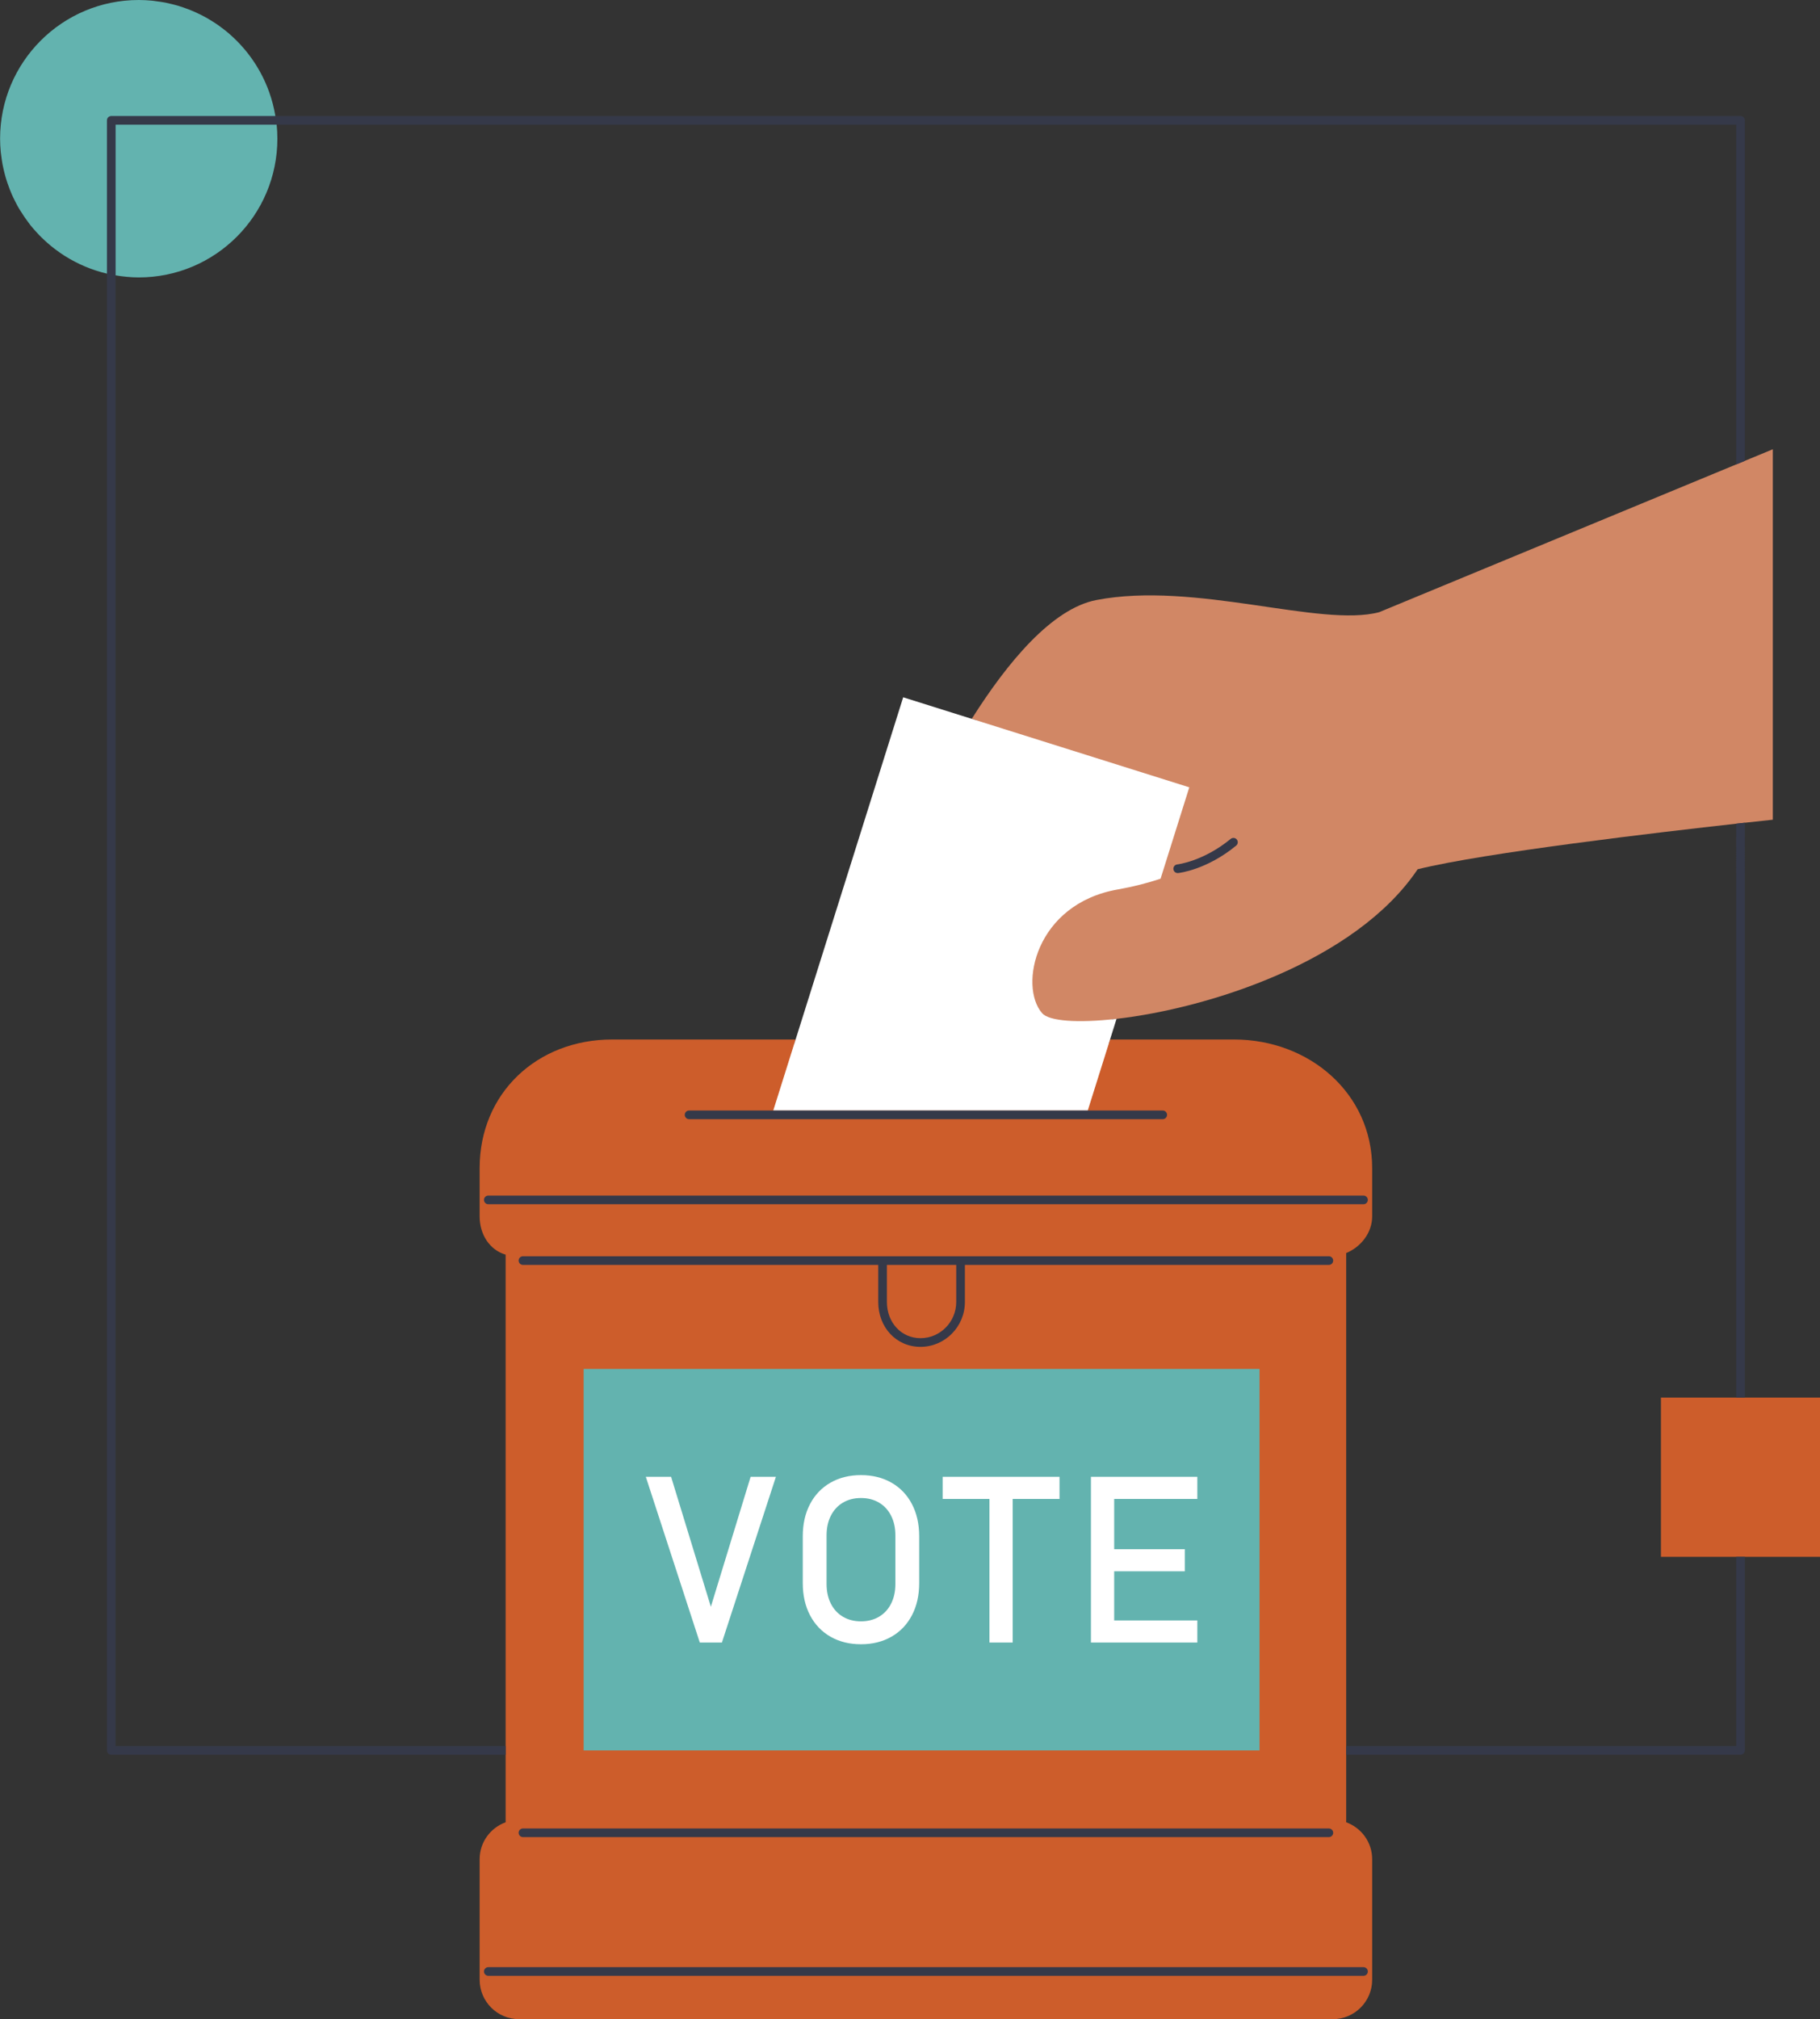 <?xml version="1.0" encoding="UTF-8" standalone="no"?><svg xmlns="http://www.w3.org/2000/svg" xmlns:xlink="http://www.w3.org/1999/xlink" fill="#353949" height="500" preserveAspectRatio="xMidYMid meet" version="1" viewBox="497.7 0.0 450.9 500.0" width="450.9" zoomAndPan="magnify"><rect x="497.7" y="0.0" width="450.9" height="500.0" fill="#333333" stroke="none"/><g id="change1_1"><path d="M947.56,347.148v37.295h-37.295v-37.295H947.56z M565.056,29.803h-0.046l-0.149-0.898 c-2.66-16.126-16.451-27.831-32.792-27.831c-18.349,0-33.276,14.927-33.276,33.276c0,15.507,10.545,28.814,25.647,32.362 l0.828,0.195v0.009l1.252,0.21c2.002,0.336,3.818,0.5,5.549,0.5c18.349,0,33.276-14.927,33.276-33.276 c0-1.111-0.057-2.243-0.17-3.365L565.056,29.803z M929.986,203.732c4.315-0.475,6.928-0.75,6.928-0.75v-91.732l-6.928,2.866 l-2.147,0.888l-88.424,36.58l-0.002,0.003c-14.542,3.881-45.607-7.727-70.09-3.002c-10.976,2.118-22.021,15.407-30.876,29.423 l1.063,0.334c-0.052,0.081-0.103,0.157-0.154,0.239l-0.442,0.698l-16.749-5.267L695.6,258.482h-46.255 c-18.393,0-31.741,12.948-31.741,30.787v11.935c0,4.126,2.224,7.443,5.669,8.451l0.771,0.224v142.114l-0.707,0.258 c-3.428,1.25-5.732,4.518-5.732,8.137v29.846c0,4.793,3.899,8.692,8.692,8.692h201.59c4.793,0,8.692-3.9,8.692-8.692v-29.846 c0-3.619-2.304-6.889-5.734-8.139l-0.707-0.258V309.574l0.663-0.275c3.457-1.428,5.778-4.682,5.778-8.095V289.27 c0-17.265-14.554-30.787-33.135-30.787H771.25l1.903-6.065c0.386-0.04,0.77-0.078,1.165-0.123 c22.549-2.574,59.185-14.093,74.601-37.041c16.333-4.068,59.924-9.172,78.919-11.284 C928.596,203.885,929.31,203.806,929.986,203.732z" fill="#d18765"/></g><g id="change2_1"><path d="M803.443,257.409H772.71l-5.529,17.585h-77.9l5.53-17.585h-45.468c-18.579,0-32.814,13.282-32.814,31.861 v11.936c0,4.501,2.49,8.323,6.44,9.479v121.69v2.147v16.722c-3.747,1.365-6.438,4.925-6.438,9.146v29.845 c0,5.393,4.371,9.766,9.766,9.766h201.589c5.393,0,9.766-4.371,9.766-9.766v-29.845c0-4.22-2.691-7.782-6.44-9.146v-16.721v-2.147 V310.291c3.664-1.513,6.44-5.042,6.44-9.085V289.27C837.653,270.691,822.022,257.409,803.443,257.409z M796.579,426.022H655.456 v-79.608h141.123V426.022z M948.633,346.075v39.441h-18.647h-2.147h-18.647v-39.441h18.647h2.147H948.633z" fill="#cd5d2b"/></g><g id="change3_1"><path d="M566.243,30.876c0.115,1.142,0.175,2.301,0.175,3.474c0,18.971-15.379,34.349-34.349,34.349 c-1.005,0-1.995-0.056-2.974-0.15c-0.931-0.08-1.844-0.212-2.752-0.365c0,0-0.001,0-0.001,0c-0.724-0.122-1.439-0.261-2.147-0.427 c0,0,0,0,0,0c-3.743-0.879-7.243-2.368-10.402-4.36c-0.058-0.037-0.119-0.07-0.177-0.108c-0.681-0.435-1.338-0.899-1.985-1.379 c-0.168-0.125-0.337-0.249-0.504-0.376c-0.589-0.454-1.161-0.925-1.718-1.416c-0.204-0.18-0.403-0.364-0.603-0.548 c-0.52-0.48-1.032-0.967-1.522-1.478c-0.209-0.218-0.406-0.447-0.61-0.671c-0.465-0.512-0.93-1.022-1.364-1.562 c-0.172-0.214-0.326-0.442-0.493-0.66c-0.713-0.93-1.375-1.897-1.992-2.899c-0.267-0.432-0.543-0.857-0.791-1.301 c-0.234-0.422-0.44-0.859-0.657-1.292c-0.254-0.505-0.507-1.009-0.736-1.528c-0.188-0.426-0.357-0.86-0.527-1.295 c-0.217-0.552-0.424-1.109-0.613-1.675c-0.143-0.428-0.277-0.858-0.403-1.293c-0.176-0.607-0.331-1.223-0.474-1.844 c-0.095-0.414-0.193-0.825-0.273-1.244c-0.134-0.699-0.233-1.409-0.324-2.123c-0.045-0.358-0.106-0.71-0.14-1.072 c-0.103-1.082-0.166-2.174-0.166-3.283C497.72,15.379,513.099,0,532.069,0c1.129,0,2.243,0.062,3.344,0.169 c0.377,0.036,0.742,0.105,1.115,0.153c0.716,0.093,1.43,0.189,2.131,0.325c0.445,0.087,0.879,0.2,1.318,0.304 c0.608,0.144,1.215,0.29,1.81,0.465c0.473,0.139,0.936,0.299,1.4,0.458c0.536,0.184,1.068,0.373,1.592,0.583 c0.488,0.195,0.966,0.403,1.443,0.619c0.47,0.214,0.933,0.436,1.392,0.67c0.501,0.255,0.995,0.517,1.481,0.795 c0.394,0.226,0.779,0.465,1.163,0.707c0.521,0.326,1.037,0.655,1.538,1.008c0.295,0.208,0.578,0.431,0.867,0.648 c0.56,0.421,1.117,0.843,1.649,1.296c0.131,0.112,0.252,0.233,0.382,0.347c4.346,3.814,7.707,8.699,9.693,14.253 c0.003,0.009,0.007,0.018,0.01,0.026c0.334,0.938,0.626,1.893,0.879,2.866c0.005,0.019,0.01,0.039,0.015,0.058 c0.252,0.977,0.463,1.968,0.629,2.976c0,0,0,0,0,0C566.037,29.441,566.17,30.149,566.243,30.876z M642.292,338.988v94.46h167.452 v-94.46H642.292z" fill="#63b3af"/></g><g id="change4_1"><path d="M683.663,365.7h6.266l-13.378,41.037h-5.476L657.7,365.7h6.264l9.849,32.175L683.663,365.7z M723.635,372.459c1.195,2.287,1.793,4.935,1.793,7.946v11.627c0,3.011-0.598,5.658-1.793,7.946 c-1.195,2.285-2.885,4.055-5.065,5.306c-2.185,1.252-4.705,1.876-7.564,1.876c-2.86,0-5.382-0.625-7.564-1.876 c-2.182-1.252-3.87-3.021-5.065-5.306c-1.195-2.287-1.793-4.935-1.793-7.946v-11.627c0-3.011,0.598-5.658,1.793-7.946 c1.195-2.285,2.883-4.055,5.065-5.304c2.182-1.252,4.705-1.878,7.564-1.878c2.86,0,5.38,0.627,7.564,1.878 C720.75,368.404,722.44,370.174,723.635,372.459z M719.53,380.208c0-1.845-0.354-3.468-1.061-4.868 c-0.704-1.403-1.702-2.484-2.99-3.247c-1.289-0.761-2.78-1.143-4.474-1.143s-3.185,0.382-4.474,1.143 c-1.287,0.763-2.285,1.845-2.992,3.247c-0.707,1.4-1.059,3.023-1.059,4.868v12.023c0,1.843,0.352,3.466,1.059,4.868 c0.706,1.4,1.704,2.482,2.992,3.245c1.289,0.761,2.78,1.143,4.474,1.143s3.185-0.382,4.474-1.143 c1.287-0.763,2.285-1.845,2.99-3.245c0.707-1.403,1.061-3.025,1.061-4.868V380.208z M731.237,371.176h11.598v35.561h5.757v-35.561 h11.602V365.7h-28.957V371.176z M794.336,371.176V365.7h-20.602h-2.964h-2.793v41.037h2.793h2.964h20.602v-5.476h-20.602v-12.164 h17.497v-5.474h-17.497v-12.447H794.336z M774.318,252.294c-9.632,1.099-16.71,0.577-18.438-1.401 c-5.794-6.636-1.735-27.041,18.753-30.642c3.816-0.671,7.339-1.583,10.595-2.656l7.116-22.633l-53.897-16.952l-16.985-5.342 l-26.65,84.742l-5.53,17.585h77.9l5.529-17.585L774.318,252.294z" fill="#ffffff"/></g><g id="change5_1"><path d="M929.986,29.802v84.314l-2.147,0.888V30.876H566.243h-39.902v37.307v364.192h96.629v2.147h-97.702 c-0.593,0-1.073-0.481-1.073-1.073V67.756V29.802c0-0.593,0.481-1.073,1.073-1.073h40.651h362.993 C929.505,28.729,929.986,29.21,929.986,29.802z M927.839,432.375h-96.627v2.147h97.702c0.593,0,1.073-0.479,1.071-1.073v-47.932 h-2.147V432.375z M927.839,346.075h2.147V203.732c-0.675,0.074-1.39,0.154-2.147,0.238V346.075z M627.264,454.917h199.655 c0.593,0,1.073-0.481,1.073-1.073s-0.481-1.073-1.073-1.073H627.264c-0.593,0-1.073,0.481-1.073,1.073 S626.671,454.917,627.264,454.917z M617.603,297.125c0,0.593,0.481,1.073,1.073,1.073h216.829c0.593,0,1.073-0.481,1.073-1.073 c0-0.592-0.481-1.073-1.073-1.073H618.677C618.084,296.052,617.603,296.532,617.603,297.125z M835.506,487.119H618.677 c-0.593,0-1.073,0.481-1.073,1.073c0,0.593,0.481,1.073,1.073,1.073h216.829c0.593,0,1.073-0.481,1.073-1.073 C836.579,487.6,836.098,487.119,835.506,487.119z M789.583,216.192c0.286-0.03,7.061-0.788,14.379-6.799 c0.459-0.378,0.524-1.054,0.148-1.511c-0.376-0.457-1.052-0.526-1.511-0.148c-6.788,5.577-13.175,6.316-13.239,6.322 c-0.588,0.062-1.015,0.59-0.953,1.178c0.058,0.552,0.522,0.962,1.065,0.962C789.508,216.196,789.545,216.194,789.583,216.192z M715.284,322.395v-9.169h-88.02c-0.593,0-1.073-0.481-1.073-1.073s0.481-1.073,1.073-1.073h89.093h19.321h91.24 c0.593,0,1.073,0.481,1.073,1.073s-0.481,1.073-1.073,1.073h-90.167v9.169c0,6.131-4.936,11.121-11.003,11.121 C719.783,333.516,715.284,328.735,715.284,322.395z M717.43,322.395c0,5.116,3.577,8.974,8.319,8.974 c4.882,0,8.856-4.025,8.856-8.974v-9.169H717.43V322.395z M785.762,277.14c0.593,0,1.073-0.481,1.073-1.073 s-0.481-1.073-1.073-1.073h-18.58h-77.9h-20.861c-0.593,0-1.073,0.481-1.073,1.073s0.481,1.073,1.073,1.073H785.762z"/></g></svg>